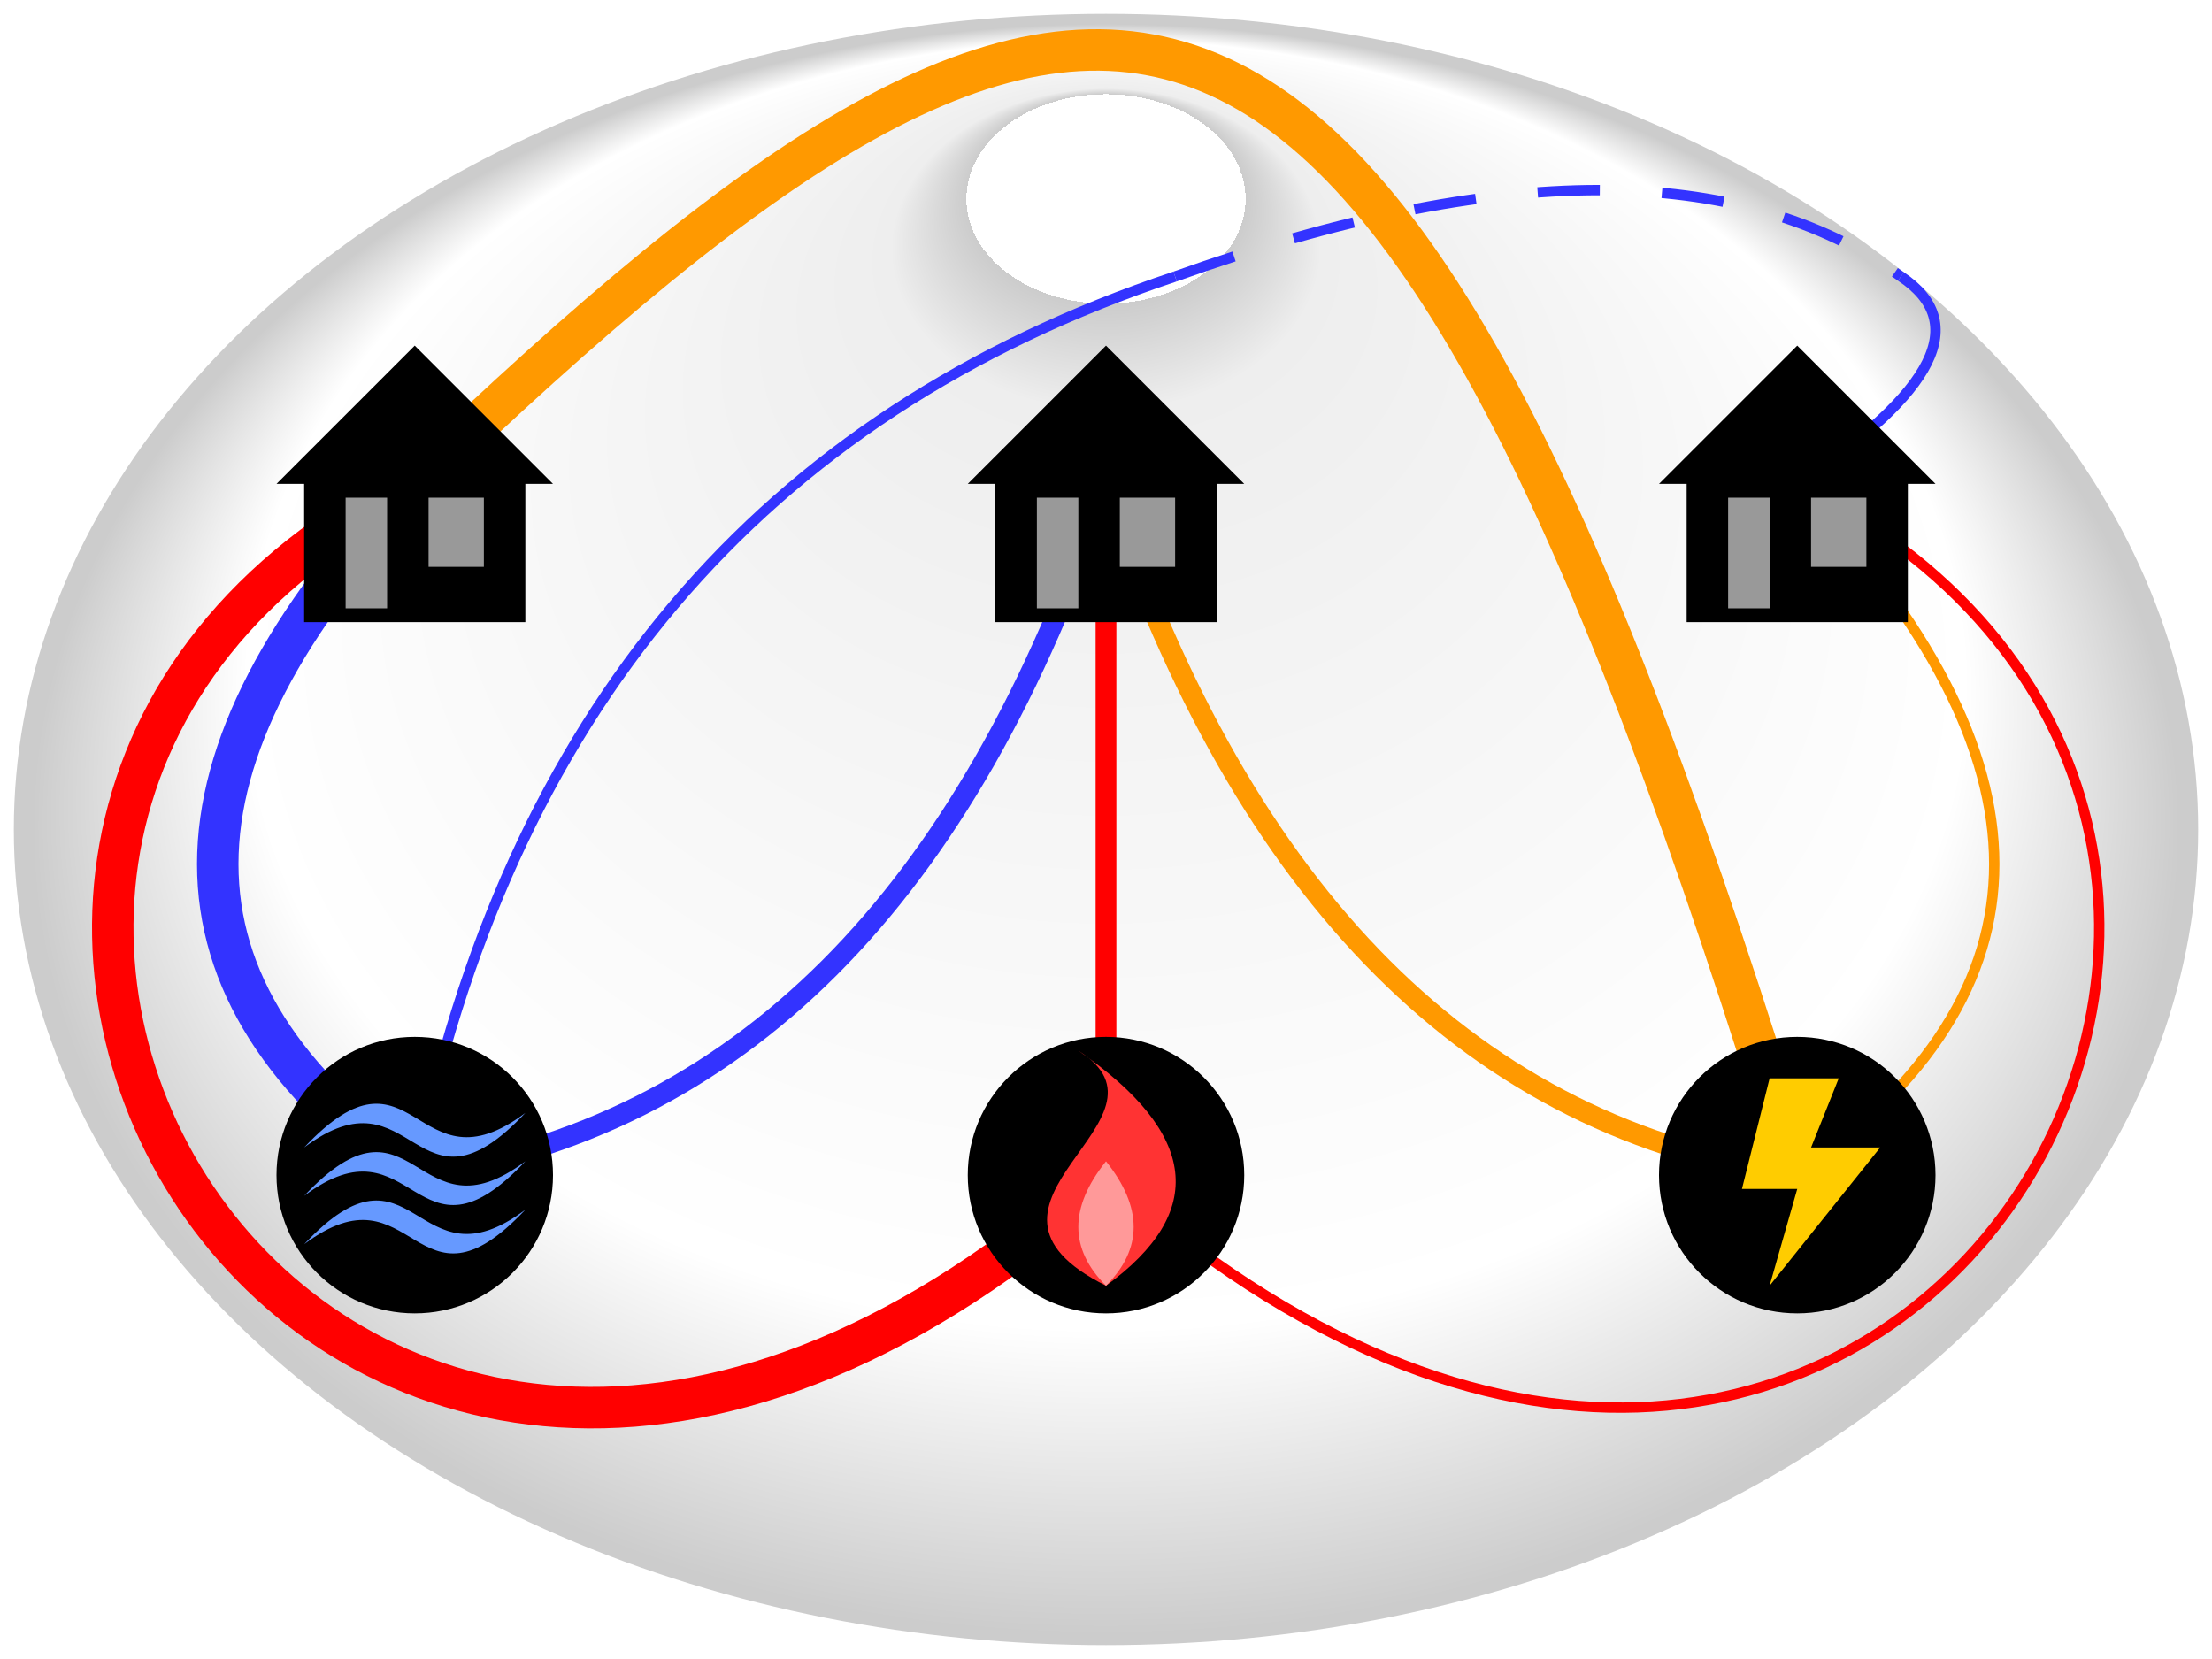 <?xml version="1.0" encoding="UTF-8"?>
<!DOCTYPE svg PUBLIC "-//W3C//DTD SVG 1.1//EN" "http://www.w3.org/Graphics/SVG/1.1/DTD/svg11.dtd">
<svg version="1.1" xmlns="http://www.w3.org/2000/svg" xmlns:xlink="http://www.w3.org/1999/xlink" width="100%" height="100%" viewBox="-160 -70 320 240">
 <rect x="-160" y="-70" width="320" height="240" fill="#333333" stroke="none"/>
 <title>3 utilities problem torus</title>
 <desc>Connecting three utilities directly to three houses on a torus can be done without crossing, as drawn by CMG Lee.</desc>
 <defs>
  <radialGradient id="grad_torus" cx="50%" cy="50%" fx="50%" fy="5%" r="50%">
   <stop offset="13%"  stop-color="#ffffff" stop-opacity="0"/>
   <stop offset="13%"  stop-color="#cccccc"/>
   <stop offset="20%"  stop-color="#eeeeee"/>
   <stop offset="80%"  stop-color="#ffffff"/>
   <stop offset="100%" stop-color="#cccccc"/>
  </radialGradient>
  <g id="house">
   <path d="M 0,-20 L 20,0 H 16 V 20 H -16 V 0 H -20 Z"      fill="#000000"/>
   <path d="M -10,2 H -4 V 18 H -10 Z M 2,2 H 10 V 12 H 2 Z" fill="#999999"/>
  </g>
  <circle id="utility" cx="0" cy="0" r="20" fill="#000000"/>
  <g id="water">
   <use xlink:href="#utility"/>
   <path d="M -16,-4 c 16,-12 16,12 32,-5 c -16,12 -16,-12 -32,5
            m   0, 7 c 16,-12 16,12 32,-5 c -16,12 -16,-12 -32,5
            m   0, 7 c 16,-12 16,12 32,-5 c -16,12 -16,-12 -32,5" fill="#6699ff"/>
  </g>
  <g id="gas">
   <use xlink:href="#utility"/>
   <path d="M 0,16 C -24,4 12,-8 -4,-18 Q 22,0 0,16" fill="#ff3333"/>
   <path d="M 0,16 Q -8,8 0,-2 Q 8,8 0,16" fill="#ff9999"/>
  </g>
  <g id="elec">
   <use xlink:href="#utility"/>
   <path d="M -4,-14 H 6 L 2,-4 H 12 L -4,16 L 0,2 H -8 Z" fill="#ffcc00"/>
  </g>
 </defs>
 <circle cx="0" cy="0" r="99999" fill="#ffffff"/>
 <g fill="none" stroke-width="1.5">
  <ellipse cx="0" cy="50" rx="158" ry="118" fill="url(#grad_torus)"/>
  <g stroke="#3333ff">
   <path d="M -100,100 Q -157, 60         -100,0" stroke-width="6"/>
   <path d="M -100,100 Q  -30, 90            0,0" stroke-width="3"/>
   <path d="M   10,-30 Q   80,-55        115,-30" stroke-dasharray="9,9"/>
   <path d="M -100,100 Q -80,0 10,-30 M 115,-30 Q 130,-20 100,0"/>
  </g>
  <g stroke="#ff0000">
   <path d="M    0,100 C -112,200 -200,50 -100,0" stroke-width="6"/>
   <path d="M    0,100 V                     0,0" stroke-width="3"/>
   <path d="M    0,100 C  112,200  200,50  100,0"/>
  </g>
  <g stroke="#ff9900">
   <path d="M  100,100 C   40,-96   0,-96 -100,0" stroke-width="6"/>
   <path d="M  100,100 Q   30, 90            0,0" stroke-width="3"/>
   <path d="M  100,100 Q  157, 60          100,0"/>
  </g>
  <use xlink:href="#house" transform="translate(-100,  0)"/>
  <use xlink:href="#house" transform="translate(   0,  0)"/>
  <use xlink:href="#house" transform="translate( 100,  0)"/>
  <use xlink:href="#water" transform="translate(-100,100)"/>
  <use xlink:href="#gas"   transform="translate(   0,100)"/>
  <use xlink:href="#elec"  transform="translate( 100,100)"/>
 </g>
</svg>
